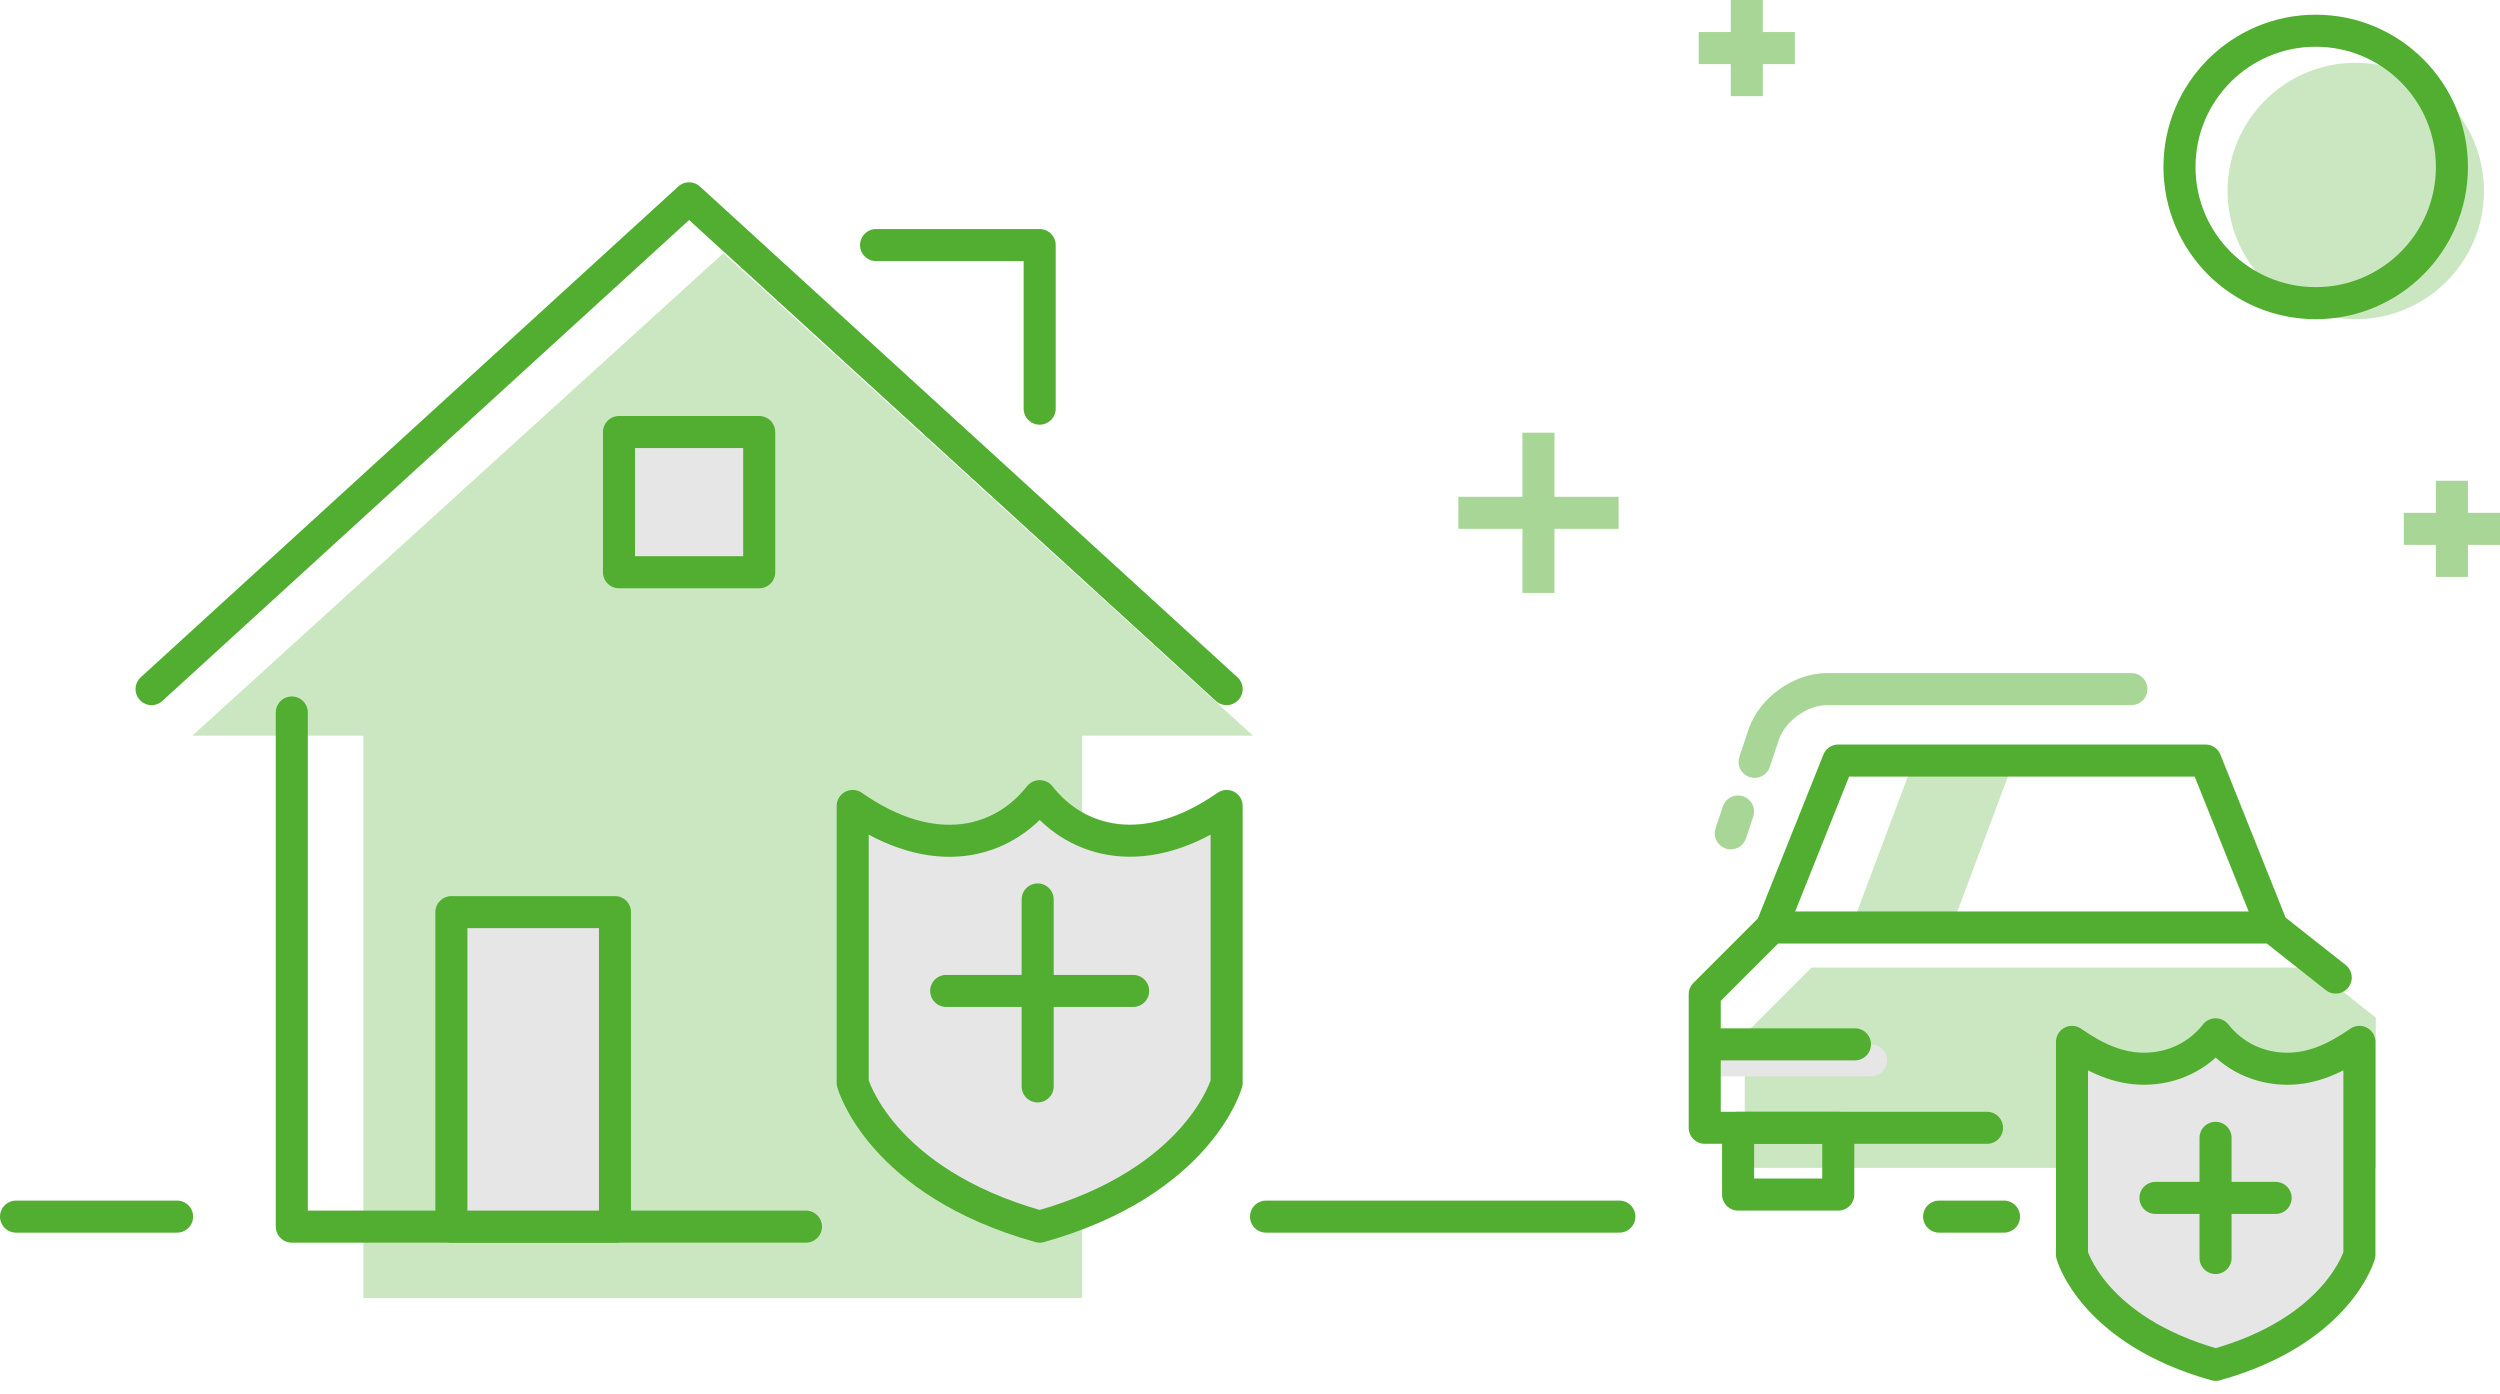 <svg xmlns="http://www.w3.org/2000/svg" width="156" height="87" viewBox="0 0 156 87">
    <g fill="none" fill-rule="evenodd">
        <path d="M-4-37h164v164H-4z"/>
        <path d="M102 41h50v50h-50z"/>
        <path stroke="#52AE30" stroke-linecap="round" stroke-linejoin="round" stroke-width="2" d="M108.458 70.375h6.25v4.167h-6.25z"/>
        <path fill="#52AE30" fill-opacity=".3" d="M148.25 63.5l-3.958-3.125h-31.25l-4.167 4.167v8.333h39.375z"/>
        <path stroke="#E6E6E6" stroke-linecap="round" stroke-linejoin="round" stroke-width="2" d="M107.375 66.167h9.375"/>
        <path stroke="#52AE30" stroke-linecap="round" stroke-linejoin="round" stroke-width="2" d="M106.375 65.167h9.375M145.75 61l-3.958-3.125h-31.25l-4.167 4.167v8.333h17.615M137.625 47.458h-22.917l-4.166 10.417h31.25z"/>
        <path stroke="#52AE30" stroke-linecap="round" stroke-width="2" d="M108 52l.454-1.362m1.034-3.1l.563-1.69C110.575 44.275 112.343 43 114 43H133" opacity=".5"/>
        <path fill="#52AE30" fill-opacity=".3" d="M125.75 47.25h-6.25l-3.75 10H122z"/>
        <path fill="#E6E6E6" stroke="#52AE30" stroke-linecap="round" stroke-linejoin="round" stroke-width="2" d="M142.732 66.69c-1.803 0-3.41-.801-4.466-2.146h-.014c-1.056 1.345-2.663 2.145-4.465 2.145-1.579 0-3.009-.639-4.495-1.677v13.281s1.3 4.728 8.967 6.874c7.667-2.146 8.968-6.874 8.968-6.874v-13.28c-1.489 1.037-2.917 1.676-4.495 1.676z"/>
        <path stroke="#52AE30" stroke-linecap="round" stroke-linejoin="round" stroke-width="2" d="M138.25 78.5V71M134.5 74.75h7.5"/>
        <g>
            <path d="M8 8h70v70H8z"/>
            <g transform="translate(1 -.083)">
                <path fill="#52AE30" d="M21.676 45.989v35.094h44.85V45.99H77.19L44.141 15.88 11 45.989z" opacity=".3"/>
                <circle cx="143.5" cy="10.5" r="8.5" stroke="#52AE30" stroke-width="2"/>
                <circle cx="146" cy="12" r="8" fill="#52AE30" fill-opacity=".3"/>
                <path fill="#52AE30" d="M109 2.083v-2h-2v2h-2v2h2v2h2v-2h2v-2h-2zM153 32.083v-2h-2v2h-2v2h2v2h2v-2h2v-2h-2zM96 31.083v-4h-2v4h-4v2h4v4h2v-4h4v-2h-4z" opacity=".5"/>
                <g stroke="#52AE30" stroke-linecap="round" stroke-linejoin="round" stroke-width="2">
                    <path fill="#E6E6E6" d="M63.887 49.765h-.02c-2.287 2.917-6.56 4.171-11.659.61v17.278s1.692 6.18 11.667 8.972c9.975-2.791 11.667-8.972 11.667-8.972V50.375c-5.026 3.515-9.34 2.35-11.655-.61z"/>
                    <path d="M63.75 67.875V56.208M58.042 61.917h11.666"/>
                </g>
                <g stroke="#52AE30" stroke-linecap="round" stroke-linejoin="round" stroke-width="2">
                    <path d="M17.208 44.542v32.083h32.084M8.458 43.083L42 12.458l33.542 30.625M53.667 15.375h10.208v10.208"/>
                    <path fill="#E6E6E6" d="M37.625 27.042h8.75v8.75h-8.75zM27.167 57h10.208v19.625H27.167z"/>
                </g>
                <path stroke="#52AE30" stroke-linecap="round" stroke-width="2" d="M0 76h10.05M78 76h22.05M120 76h4.05"/>
            </g>
        </g>
    </g>
</svg>
